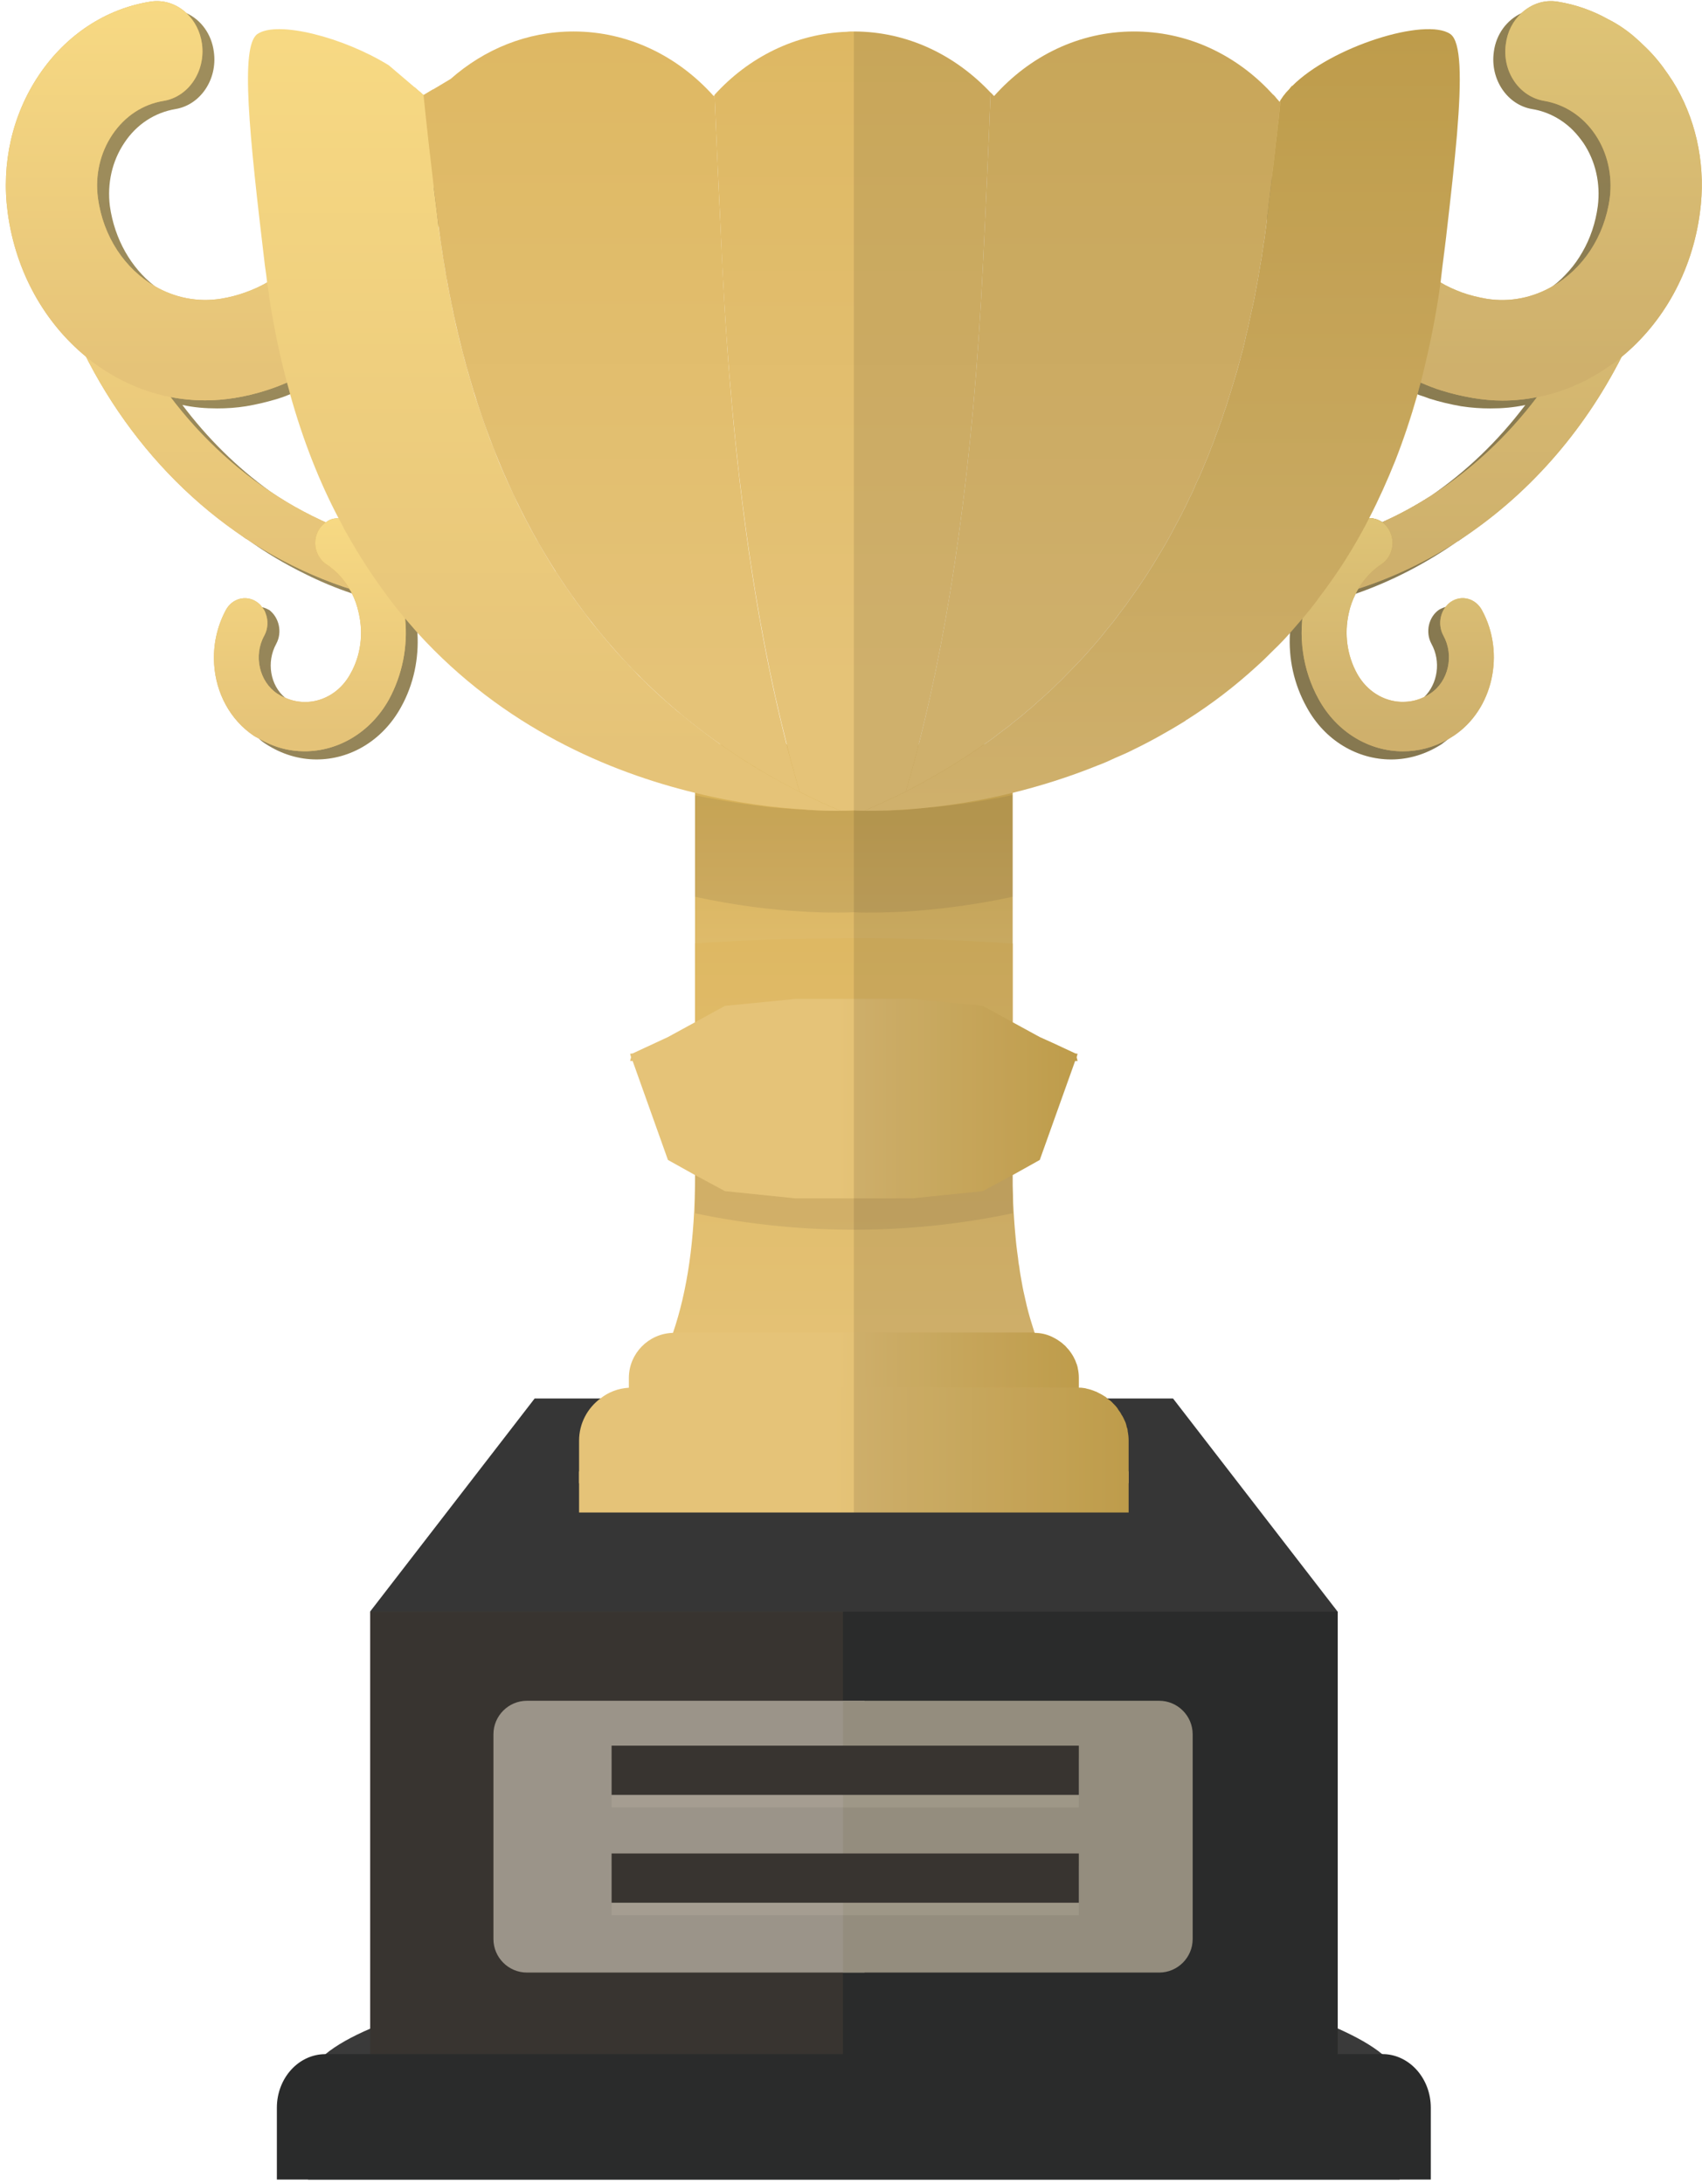 <svg width="120" height="154" viewBox="0 0 120 154" fill="none" xmlns="http://www.w3.org/2000/svg">
<path d="M98.68 146.81V153.675H21.721V146.81C21.721 146.121 22.166 145.477 22.943 144.832C23.721 144.188 24.809 143.588 26.098 143.033C31.43 140.678 39.917 139.078 41.139 139.078H79.285C80.485 139.078 88.971 140.656 94.303 143.011C95.592 143.588 96.681 144.188 97.458 144.832H97.481C98.236 145.477 98.68 146.121 98.68 146.81Z" fill="#3A3A3A"/>
<path d="M94.303 113.617H26.098V146.764H94.303V113.617Z" fill="#383430"/>
<path d="M94.314 113.625H59.434V146.771H94.314V113.625Z" fill="#2A2B2B"/>
<path d="M94.303 113.62H26.098L37.695 98.602H82.706L94.303 113.62Z" fill="#363636"/>
<path d="M71.398 52.477V74.671C67.776 74.56 64.022 74.538 60.223 74.538H59.001C55.557 74.538 52.247 74.56 49.003 74.671V52.477H71.398Z" fill="url(#paint0_linear_1010_4600)"/>
<path d="M79.574 103.754V104.576C73.487 105.309 66.955 105.709 60.223 105.709H59.001C52.647 105.664 46.538 105.287 40.828 104.576V103.754C42.116 102.576 43.316 101.332 44.338 99.932C44.693 99.51 44.982 99.066 45.249 98.599C45.449 98.355 45.604 98.088 45.76 97.822C46.404 96.666 46.981 95.4 47.448 93.978C48.448 91.046 49.003 87.447 49.003 82.848V66.518C52.247 66.296 55.557 66.163 59.001 66.163C59.401 66.141 59.778 66.141 60.2 66.141H60.223C63.955 66.141 67.665 66.274 71.22 66.518H71.398V82.981C71.398 83.403 71.398 83.825 71.42 84.225C71.42 84.625 71.442 85.025 71.464 85.403C71.509 86.18 71.575 86.936 71.642 87.647C71.686 88.002 71.731 88.358 71.775 88.691C71.797 88.913 71.819 89.113 71.864 89.313C71.908 89.691 71.975 90.068 72.042 90.424C72.108 90.824 72.197 91.224 72.286 91.601C72.419 92.224 72.575 92.801 72.753 93.357C72.819 93.556 72.886 93.779 72.953 93.978C73.419 95.4 73.997 96.667 74.641 97.822C74.797 98.089 74.952 98.355 75.152 98.6C75.397 99.066 75.708 99.51 76.063 99.933C77.085 101.332 78.263 102.576 79.574 103.754Z" fill="url(#paint1_linear_1010_4600)"/>
<path opacity="0.1" d="M71.395 72.18V85.542C68.066 86.243 64.644 86.636 61.155 86.694C60.838 86.7 60.521 86.703 60.201 86.703C56.38 86.703 52.638 86.307 49.007 85.545V72.183C52.638 72.945 56.38 73.341 60.201 73.341C60.521 73.341 60.838 73.338 61.155 73.332C64.644 73.274 68.066 72.881 71.395 72.18Z" fill="#333130"/>
<path d="M75.908 74.54L75.975 74.806H75.797L73.309 81.782L73.109 81.894L71.398 82.849L71.153 82.982L69.287 83.982L64.311 84.493H56.091L51.114 83.982L49.004 82.849L47.093 81.782L44.605 74.806H44.427L44.493 74.54L44.427 74.296L44.605 74.273L47.093 73.118L49.004 72.074L51.114 70.918L56.091 70.43H64.311L69.287 70.918L71.398 72.074L73.309 73.118L74.197 73.518L75.819 74.273L75.975 74.296L75.908 74.54Z" fill="url(#paint2_linear_1010_4600)"/>
<path d="M76.064 97.152V101.729H44.338V97.152C44.338 95.442 45.715 94.02 47.448 93.975C47.493 93.953 47.515 93.953 47.559 93.953H72.931L72.953 93.975C73.375 93.975 73.775 94.064 74.153 94.242C74.33 94.331 74.508 94.42 74.686 94.553C74.797 94.62 74.908 94.709 74.997 94.798C75.086 94.864 75.153 94.931 75.219 95.02C75.33 95.131 75.419 95.242 75.508 95.375C75.597 95.509 75.686 95.642 75.752 95.797C75.796 95.864 75.819 95.931 75.841 95.998C75.863 96.02 75.863 96.042 75.863 96.064C75.93 96.197 75.974 96.353 75.997 96.508C76.041 96.708 76.064 96.93 76.064 97.152Z" fill="url(#paint3_linear_1010_4600)"/>
<path d="M79.574 101.575V106.64H40.828V101.575C40.828 100.353 41.428 99.264 42.338 98.598C42.894 98.154 43.583 97.887 44.338 97.843C44.427 97.82 44.516 97.82 44.605 97.82H75.797C75.886 97.82 75.975 97.82 76.064 97.843C76.197 97.843 76.308 97.843 76.419 97.865C76.486 97.865 76.552 97.887 76.619 97.909C76.841 97.954 77.041 98.02 77.241 98.109H77.263C77.486 98.22 77.707 98.331 77.908 98.465C77.952 98.487 77.974 98.487 77.996 98.531C78.019 98.553 78.041 98.553 78.063 98.598C78.196 98.687 78.352 98.798 78.463 98.931C78.619 99.087 78.774 99.242 78.863 99.42C78.929 99.509 79.018 99.62 79.063 99.731C79.129 99.82 79.174 99.909 79.218 99.998C79.263 100.087 79.307 100.198 79.352 100.287C79.396 100.398 79.418 100.509 79.441 100.62C79.485 100.709 79.507 100.82 79.507 100.909C79.552 101.131 79.574 101.353 79.574 101.575Z" fill="url(#paint4_linear_1010_4600)"/>
<path d="M100.879 148.605V153.67H19.521V148.605C19.521 146.517 21.055 144.828 22.943 144.828H97.613C99.436 144.917 100.879 146.583 100.879 148.605Z" fill="#2A2B2B"/>
<path opacity="0.1" d="M65.11 56.965C64.799 57.01 64.533 57.032 64.244 57.054C64.111 57.076 63.977 57.098 63.866 57.098C63.644 57.121 63.444 57.121 63.244 57.121C63.044 57.121 62.866 57.121 62.689 57.143C61.956 57.165 61.378 57.165 60.956 57.165C60.467 57.165 60.201 57.143 60.201 57.143C60.201 57.143 59.867 57.165 59.245 57.165C58.69 57.165 57.913 57.165 56.957 57.098C56.757 57.098 56.535 57.076 56.335 57.076C55.735 57.032 55.069 56.987 54.358 56.921C52.78 56.743 50.981 56.477 49.003 56.077V63.23C51.892 63.852 54.402 64.141 56.335 64.252C57.512 64.341 58.445 64.341 59.112 64.341C59.823 64.341 60.201 64.319 60.201 64.319C60.201 64.319 60.489 64.341 61.045 64.341C61.667 64.341 62.644 64.341 63.866 64.275C65.799 64.141 68.421 63.875 71.398 63.231V56.055C68.998 56.565 66.865 56.832 65.11 56.965Z" fill="#333130"/>
<path d="M36.073 41.571C36.073 42.637 35.296 43.481 34.34 43.481C32.607 43.481 30.897 43.326 29.23 43.037C29.342 43.57 29.408 44.081 29.431 44.614C29.542 46.436 29.164 48.258 28.275 49.857C26.965 52.235 24.676 53.546 22.321 53.546C21.099 53.546 19.877 53.19 18.744 52.457C18.566 52.346 18.389 52.213 18.233 52.057C16.5 50.613 15.656 48.236 15.989 45.97C16.1 45.148 16.345 44.348 16.767 43.593C17.122 42.926 17.834 42.637 18.478 42.815C18.633 42.837 18.789 42.904 18.944 42.993H18.966C19.677 43.526 19.922 44.57 19.477 45.392C18.767 46.681 19.055 48.325 20.099 49.191C20.189 49.325 20.277 49.391 20.388 49.458C22.166 50.658 24.498 50.013 25.565 48.058C26.276 46.77 26.476 45.259 26.143 43.815C26.009 43.193 25.765 42.593 25.454 42.082C25.232 42.015 25.009 41.949 24.809 41.837C23.676 41.46 22.565 40.993 21.499 40.46C20.099 39.771 18.744 38.972 17.456 38.039C17.345 37.994 17.256 37.928 17.145 37.839C12.946 34.795 9.436 30.663 6.97 25.842C6.97 25.82 6.947 25.82 6.947 25.82C6.947 25.775 6.925 25.753 6.903 25.709C6.547 25.42 6.214 25.131 5.903 24.82C3.548 22.486 1.882 19.265 1.393 15.577C1.082 13.244 1.326 10.911 2.104 8.778V8.756C2.371 8.023 2.704 7.334 3.081 6.668C3.259 6.379 3.437 6.113 3.614 5.846C5.503 3.024 8.28 1.202 11.435 0.692C12.057 0.581 12.635 0.692 13.168 0.936C14.168 1.403 14.923 2.402 15.079 3.669C15.345 5.602 14.123 7.401 12.368 7.69C10.924 7.934 9.635 8.756 8.769 10.067C7.903 11.356 7.547 12.933 7.747 14.533C8.08 16.888 9.258 18.887 10.88 20.154C10.88 20.176 10.902 20.176 10.902 20.176C10.902 20.176 10.924 20.176 10.924 20.198C12.457 21.398 14.412 21.953 16.434 21.642C17.033 21.531 17.611 21.398 18.166 21.175C18.433 21.086 18.7 20.975 18.966 20.864C20.655 20.087 22.143 18.82 23.254 17.154C24.898 14.71 25.587 11.689 25.187 8.69C24.987 7.29 25.565 6.001 26.542 5.246C26.564 5.224 26.609 5.201 26.631 5.179H26.653L28.364 6.645L29.097 7.29L30.541 6.423V6.401L31.008 6.134C31.274 6.579 31.474 7.09 31.541 7.645C31.674 8.556 31.718 9.489 31.718 10.4C31.718 12.311 31.452 14.199 30.919 15.999V16.021C30.741 16.621 30.541 17.198 30.319 17.754C29.83 19.02 29.186 20.242 28.408 21.375C26.365 24.375 23.61 26.596 20.455 27.796C20.188 27.907 19.9 28.018 19.611 28.107C18.878 28.329 18.144 28.507 17.367 28.64C16.678 28.751 15.989 28.796 15.323 28.796C14.479 28.796 13.657 28.729 12.857 28.551C14.634 30.906 16.7 32.95 19.033 34.639C19.411 34.905 19.789 35.15 20.189 35.394C21.033 35.972 21.921 36.483 22.854 36.927C23.165 37.105 23.477 37.238 23.809 37.394C23.876 37.349 23.943 37.305 24.01 37.283C24.076 37.238 24.143 37.216 24.21 37.171C24.41 37.127 24.632 37.105 24.832 37.127C24.987 37.127 25.12 37.194 25.276 37.26C25.276 37.282 25.298 37.282 25.32 37.304C25.365 37.304 25.431 37.327 25.476 37.371C25.809 37.571 26.098 37.815 26.387 38.082C26.564 38.238 26.72 38.393 26.875 38.549C29.253 39.282 31.763 39.682 34.34 39.682C34.496 39.682 34.651 39.704 34.807 39.77C35.54 39.971 36.073 40.704 36.073 41.571Z" fill="url(#paint5_linear_1010_4600)"/>
<path d="M33.5 42.911C16.186 42.911 2.1 27.415 2.1 8.368C2.1 7.315 2.876 6.461 3.833 6.461C4.791 6.461 5.567 7.315 5.567 8.368C5.567 25.312 18.098 39.097 33.5 39.097C34.458 39.097 35.234 39.951 35.234 41.004C35.234 42.057 34.458 42.911 33.5 42.911Z" fill="url(#paint6_linear_1010_4600)"/>
<path d="M33.5 42.911C16.186 42.911 2.1 27.415 2.1 8.368C2.1 7.315 2.876 6.461 3.833 6.461C4.791 6.461 5.567 7.315 5.567 8.368C5.567 25.312 18.098 39.097 33.5 39.097C34.458 39.097 35.234 39.951 35.234 41.004C35.234 42.057 34.458 42.911 33.5 42.911Z" fill="url(#paint7_linear_1010_4600)"/>
<path d="M30.592 13.245C30.36 14.595 29.985 15.911 29.482 17.173V17.177C28.976 18.447 28.338 19.656 27.569 20.797C25.669 23.611 23.134 25.732 20.236 26.971C19.757 27.181 19.269 27.364 18.773 27.521C18.045 27.757 17.296 27.937 16.533 28.059C15.84 28.169 15.15 28.227 14.47 28.227C13.638 28.227 12.816 28.147 12.015 27.99C10.199 27.632 8.483 26.884 6.957 25.82C6.648 25.61 6.35 25.381 6.059 25.145C3.174 22.776 1.108 19.206 0.543 14.992C0.078 11.528 0.868 8.073 2.765 5.266C4.665 2.455 7.442 0.628 10.59 0.117C11.547 -0.04 12.473 0.288 13.159 0.937C13.725 1.471 14.123 2.222 14.241 3.099C14.498 5.033 13.284 6.829 11.527 7.115C10.081 7.348 8.801 8.191 7.928 9.484C7.057 10.777 6.693 12.364 6.905 13.958C7.276 16.715 8.826 18.966 10.909 20.175C12.3 20.983 13.926 21.33 15.593 21.059C16.19 20.96 16.769 20.812 17.33 20.605C17.854 20.419 18.36 20.186 18.842 19.911C20.232 19.126 21.446 17.993 22.406 16.574C24.056 14.129 24.743 11.124 24.341 8.107C24.15 6.68 24.76 5.33 25.797 4.609H25.8L26.549 5.25L28.255 6.703L28.356 6.643L29.202 6.139L29.864 6.704L30.519 6.311C30.529 6.342 30.54 6.376 30.55 6.406C30.619 6.62 30.671 6.841 30.703 7.074C30.984 9.156 30.938 11.239 30.592 13.245Z" fill="url(#paint8_linear_1010_4600)"/>
<path d="M30.592 13.245C30.36 14.595 29.985 15.911 29.482 17.173V17.177C28.976 18.447 28.338 19.656 27.569 20.797C25.669 23.611 23.134 25.732 20.236 26.971C19.757 27.181 19.269 27.364 18.773 27.521C18.045 27.757 17.296 27.937 16.533 28.059C15.84 28.169 15.15 28.227 14.47 28.227C13.638 28.227 12.816 28.147 12.015 27.99C10.199 27.632 8.483 26.884 6.957 25.82C6.648 25.61 6.35 25.381 6.059 25.145C3.174 22.776 1.108 19.206 0.543 14.992C0.078 11.528 0.868 8.073 2.765 5.266C4.665 2.455 7.442 0.628 10.59 0.117C11.547 -0.04 12.473 0.288 13.159 0.937C13.725 1.471 14.123 2.222 14.241 3.099C14.498 5.033 13.284 6.829 11.527 7.115C10.081 7.348 8.801 8.191 7.928 9.484C7.057 10.777 6.693 12.364 6.905 13.958C7.276 16.715 8.826 18.966 10.909 20.175C12.3 20.983 13.926 21.33 15.593 21.059C16.19 20.96 16.769 20.812 17.33 20.605C17.854 20.419 18.36 20.186 18.842 19.911C20.232 19.126 21.446 17.993 22.406 16.574C24.056 14.129 24.743 11.124 24.341 8.107C24.15 6.68 24.76 5.33 25.797 4.609H25.8L26.549 5.25L28.255 6.703L28.356 6.643L29.202 6.139L29.864 6.704L30.519 6.311C30.529 6.342 30.54 6.376 30.55 6.406C30.619 6.62 30.671 6.841 30.703 7.074C30.984 9.156 30.938 11.239 30.592 13.245Z" fill="url(#paint9_linear_1010_4600)"/>
<path d="M27.43 49.302C26.12 51.657 23.831 52.968 21.476 52.968C20.365 52.968 19.277 52.679 18.233 52.057C18.121 52.013 18.01 51.946 17.899 51.88C16.211 50.746 15.233 48.858 15.1 46.858C15.011 45.548 15.278 44.215 15.922 43.015C16.366 42.193 17.344 41.926 18.099 42.437C18.255 42.548 18.388 42.659 18.477 42.815C18.588 42.948 18.677 43.082 18.722 43.237C18.922 43.726 18.9 44.326 18.633 44.815C17.855 46.214 18.277 48.058 19.544 48.903C19.721 49.014 19.899 49.125 20.099 49.192C21.787 49.947 23.765 49.258 24.72 47.481C25.431 46.215 25.631 44.704 25.298 43.237C25.187 42.726 25.031 42.26 24.809 41.838C24.764 41.727 24.698 41.615 24.631 41.527V41.504C24.209 40.793 23.676 40.216 22.987 39.772C22.832 39.661 22.676 39.527 22.587 39.372C22.165 38.816 22.099 38.038 22.454 37.394C22.565 37.194 22.698 37.039 22.854 36.928C22.876 36.861 22.921 36.839 22.965 36.839C23.232 36.617 23.543 36.528 23.876 36.55C24.12 36.572 24.387 36.639 24.631 36.794C24.742 36.861 24.853 36.95 24.942 37.017C25.053 37.105 25.165 37.172 25.276 37.261C25.276 37.283 25.298 37.283 25.32 37.305C25.564 37.505 25.809 37.727 26.031 37.972V37.994C27.186 39.172 27.986 40.682 28.386 42.393V42.46C28.475 42.859 28.541 43.237 28.564 43.615C28.764 45.592 28.364 47.569 27.43 49.302Z" fill="url(#paint10_linear_1010_4600)"/>
<path d="M27.43 49.302C26.12 51.657 23.831 52.968 21.476 52.968C20.365 52.968 19.277 52.679 18.233 52.057C18.121 52.013 18.01 51.946 17.899 51.88C16.211 50.746 15.233 48.858 15.1 46.858C15.011 45.548 15.278 44.215 15.922 43.015C16.366 42.193 17.344 41.926 18.099 42.437C18.255 42.548 18.388 42.659 18.477 42.815C18.588 42.948 18.677 43.082 18.722 43.237C18.922 43.726 18.9 44.326 18.633 44.815C17.855 46.214 18.277 48.058 19.544 48.903C19.721 49.014 19.899 49.125 20.099 49.192C21.787 49.947 23.765 49.258 24.72 47.481C25.431 46.215 25.631 44.704 25.298 43.237C25.187 42.726 25.031 42.26 24.809 41.838C24.764 41.727 24.698 41.615 24.631 41.527V41.504C24.209 40.793 23.676 40.216 22.987 39.772C22.832 39.661 22.676 39.527 22.587 39.372C22.165 38.816 22.099 38.038 22.454 37.394C22.565 37.194 22.698 37.039 22.854 36.928C22.876 36.861 22.921 36.839 22.965 36.839C23.232 36.617 23.543 36.528 23.876 36.55C24.12 36.572 24.387 36.639 24.631 36.794C24.742 36.861 24.853 36.95 24.942 37.017C25.053 37.105 25.165 37.172 25.276 37.261C25.276 37.283 25.298 37.283 25.32 37.305C25.564 37.505 25.809 37.727 26.031 37.972V37.994C27.186 39.172 27.986 40.682 28.386 42.393V42.46C28.475 42.859 28.541 43.237 28.564 43.615C28.764 45.592 28.364 47.569 27.43 49.302Z" fill="url(#paint11_linear_1010_4600)"/>
<path d="M119.142 13.622C119.142 14.266 119.097 14.911 119.008 15.577C118.519 19.265 116.876 22.464 114.521 24.775C114.187 25.108 113.854 25.419 113.499 25.708C113.477 25.752 113.455 25.797 113.432 25.819C110.877 30.84 107.212 35.084 102.813 38.149C102.813 38.149 102.813 38.149 102.79 38.149C100.569 39.705 98.147 40.971 95.592 41.86C95.37 41.949 95.148 42.015 94.948 42.082C94.637 42.593 94.393 43.193 94.259 43.815C93.926 45.258 94.126 46.769 94.837 48.058C95.903 50.013 98.236 50.657 100.013 49.458C100.147 49.369 100.28 49.258 100.413 49.147C101.368 48.214 101.613 46.636 100.924 45.392C100.48 44.57 100.724 43.503 101.457 42.992C101.613 42.903 101.768 42.837 101.924 42.792C102.568 42.637 103.279 42.926 103.635 43.592C105.234 46.458 104.501 50.146 102.124 52.101C102.102 52.124 102.079 52.124 102.057 52.146L102.035 52.168C101.924 52.257 101.791 52.346 101.657 52.457C100.524 53.19 99.302 53.546 98.08 53.546C95.725 53.546 93.415 52.235 92.126 49.857C91.238 48.258 90.838 46.458 90.949 44.636C90.971 44.103 91.038 43.548 91.171 43.037C89.505 43.326 87.794 43.481 86.061 43.481C85.106 43.481 84.328 42.637 84.328 41.593C84.328 40.704 84.861 39.948 85.617 39.749C85.75 39.704 85.906 39.682 86.061 39.682C88.638 39.682 91.149 39.282 93.526 38.549C93.681 38.394 93.837 38.238 93.992 38.105C94.281 37.838 94.592 37.593 94.925 37.371C95.014 37.305 95.103 37.26 95.17 37.238C95.37 37.083 95.57 36.927 95.769 36.794C95.992 36.639 96.258 36.572 96.525 36.55C96.858 36.528 97.169 36.639 97.458 36.816C98.613 36.306 99.724 35.706 100.79 35.017C100.813 35.017 100.813 35.017 100.835 34.995C103.367 33.262 105.634 31.085 107.544 28.552C106.744 28.73 105.922 28.796 105.078 28.796C104.412 28.796 103.723 28.752 103.012 28.641C102.257 28.508 101.501 28.33 100.79 28.108C100.568 28.019 100.368 27.952 100.168 27.885C100.102 27.863 100.013 27.841 99.946 27.797H99.924C97.014 26.708 94.481 24.731 92.504 22.087L92.037 19.532C92.037 19.51 92.037 19.51 92.037 19.488L90.126 8.646L89.771 6.691C89.926 6.846 90.06 7.024 90.215 7.202C90.215 7.18 90.237 7.158 90.237 7.158C90.26 7.135 90.26 7.135 90.282 7.091C90.282 7.091 90.282 7.091 90.282 7.069C90.349 6.98 90.415 6.891 90.482 6.78L91.304 7.291L92.037 6.646L93.748 5.18C93.792 5.202 93.814 5.225 93.859 5.247C94.836 5.98 95.391 7.291 95.214 8.691C94.814 11.69 95.502 14.711 97.147 17.155C98.28 18.799 99.746 20.065 101.434 20.843C101.679 20.976 101.946 21.087 102.234 21.176C102.79 21.398 103.367 21.532 103.967 21.643C105.989 21.954 107.922 21.398 109.477 20.177C109.899 19.866 110.277 19.488 110.632 19.088C110.988 18.688 111.299 18.244 111.565 17.777C112.12 16.822 112.498 15.711 112.654 14.534C112.854 12.934 112.498 11.357 111.632 10.068C111.41 9.757 111.165 9.446 110.899 9.18C110.121 8.402 109.121 7.869 108.033 7.691C106.278 7.402 105.055 5.603 105.322 3.67C105.478 2.403 106.255 1.404 107.255 0.937C107.633 0.759 108.077 0.648 108.499 0.648C108.655 0.648 108.81 0.671 108.966 0.693C112.121 1.204 114.898 3.026 116.786 5.847C116.964 6.091 117.142 6.358 117.297 6.647C117.697 7.336 118.03 8.047 118.297 8.802C118.853 10.334 119.142 11.956 119.142 13.622Z" fill="url(#paint12_linear_1010_4600)"/>
<path d="M91.737 18.962L92.267 21.769C92.17 21.64 92.076 21.506 91.986 21.369C91.216 20.229 90.579 19.019 90.072 17.749V17.745C89.778 17.006 89.525 16.243 89.323 15.468C88.665 12.963 88.495 10.308 88.852 7.646C88.921 7.123 89.091 6.646 89.341 6.234L89.622 7.726L91.737 18.962Z" fill="url(#paint13_linear_1010_4600)"/>
<path d="M92.496 22.09L95.176 37.228L92.267 21.773C92.34 21.88 92.416 21.987 92.496 22.09Z" fill="url(#paint14_linear_1010_4600)"/>
<path d="M100.793 35.023C99.763 35.736 98.692 36.37 97.579 36.923C97.579 36.923 97.576 36.919 97.576 36.923C97.253 37.087 96.927 37.243 96.598 37.392C96.532 37.346 96.466 37.304 96.397 37.27C96.331 37.236 96.262 37.209 96.189 37.182C95.863 37.079 95.513 37.087 95.18 37.228C95.371 37.072 95.568 36.927 95.773 36.789C96.31 36.435 96.962 36.469 97.451 36.824C98.605 36.305 99.722 35.702 100.793 35.023Z" fill="url(#paint15_linear_1010_4600)"/>
<path d="M118.302 8.368C118.302 8.509 118.301 8.651 118.298 8.788V8.799C118.235 14.574 116.873 20.013 114.526 24.776C114.526 24.78 114.526 24.78 114.522 24.78C114.463 24.902 114.404 25.025 114.342 25.143C114.342 25.143 114.338 25.143 114.338 25.147C111.617 30.521 107.622 35.018 102.807 38.138C102.807 38.145 102.803 38.145 102.8 38.145C100.612 39.568 98.258 40.7 95.772 41.505C94.545 41.906 93.29 42.222 92.007 42.451C90.346 42.756 88.637 42.913 86.9 42.913C85.943 42.913 85.166 42.058 85.166 41.006C85.166 40.514 85.333 40.075 85.607 39.735C85.922 39.342 86.387 39.099 86.9 39.099C89.348 39.099 91.726 38.751 93.99 38.095C94.108 38.061 94.226 38.027 94.341 37.989C95.037 37.779 95.724 37.538 96.396 37.268C96.75 37.127 97.104 36.978 97.45 36.821C98.605 36.303 99.721 35.7 100.793 35.021C100.803 35.013 100.813 35.006 100.824 34.998C103.705 33.167 106.267 30.787 108.378 27.988C112.407 22.659 114.834 15.821 114.834 8.368C114.834 7.315 115.607 6.461 116.568 6.461C116.824 6.461 117.07 6.522 117.289 6.633C117.885 6.934 118.302 7.598 118.302 8.368Z" fill="url(#paint16_linear_1010_4600)"/>
<path d="M118.302 8.368C118.302 8.509 118.301 8.651 118.298 8.788V8.799C118.235 14.574 116.873 20.013 114.526 24.776C114.526 24.78 114.526 24.78 114.522 24.78C114.463 24.902 114.404 25.025 114.342 25.143C114.342 25.143 114.338 25.143 114.338 25.147C111.617 30.521 107.622 35.018 102.807 38.138C102.807 38.145 102.803 38.145 102.8 38.145C100.612 39.568 98.258 40.7 95.772 41.505C94.545 41.906 93.29 42.222 92.007 42.451C90.346 42.756 88.637 42.913 86.9 42.913C85.943 42.913 85.166 42.058 85.166 41.006C85.166 40.514 85.333 40.075 85.607 39.735C85.922 39.342 86.387 39.099 86.9 39.099C89.348 39.099 91.726 38.751 93.99 38.095C94.108 38.061 94.226 38.027 94.341 37.989C95.037 37.779 95.724 37.538 96.396 37.268C96.75 37.127 97.104 36.978 97.45 36.821C98.605 36.303 99.721 35.7 100.793 35.021C100.803 35.013 100.813 35.006 100.824 34.998C103.705 33.167 106.267 30.787 108.378 27.988C112.407 22.659 114.834 15.821 114.834 8.368C114.834 7.315 115.607 6.461 116.568 6.461C116.824 6.461 117.07 6.522 117.289 6.633C117.885 6.934 118.302 7.598 118.302 8.368Z" fill="url(#paint17_linear_1010_4600)"/>
<path d="M119.852 15.001C119.297 19.2 117.231 22.777 114.342 25.154C114.054 25.399 113.743 25.621 113.432 25.821C111.921 26.887 110.188 27.643 108.388 27.998C107.589 28.154 106.767 28.243 105.922 28.243C105.256 28.243 104.567 28.176 103.878 28.065C103.101 27.932 102.345 27.754 101.634 27.532C101.124 27.376 100.635 27.176 100.168 26.976C97.257 25.732 94.725 23.622 92.836 20.8C92.547 20.4 92.281 19.956 92.037 19.534C92.037 19.512 92.037 19.512 92.037 19.489C91.925 19.311 91.837 19.156 91.725 18.978C91.725 18.956 91.725 18.956 91.725 18.934C91.415 18.357 91.148 17.779 90.926 17.179C90.326 15.668 89.903 14.068 89.681 12.447C89.481 10.936 89.46 9.381 89.637 7.826C89.637 7.581 89.659 7.315 89.704 7.07C89.726 6.959 89.748 6.826 89.77 6.693C89.926 6.848 90.059 7.026 90.215 7.203C90.215 7.181 90.237 7.159 90.237 7.159C90.259 7.137 90.259 7.137 90.281 7.092C90.281 7.092 90.281 7.092 90.281 7.07C90.348 6.981 90.414 6.893 90.481 6.781C90.592 6.626 90.725 6.47 90.881 6.315C90.925 6.248 91.014 6.159 91.081 6.07H91.103L92.036 6.648L92.147 6.714L93.858 5.248L94.591 4.604H94.613C95.635 5.337 96.257 6.692 96.057 8.114C95.657 11.136 96.346 14.135 97.99 16.578C98.945 18 100.167 19.133 101.567 19.911C102.033 20.2 102.544 20.422 103.078 20.622C103.633 20.822 104.211 20.955 104.811 21.066C106.477 21.333 108.099 20.977 109.476 20.177C111.565 18.978 113.121 16.734 113.498 13.957C113.698 12.38 113.343 10.78 112.476 9.492C111.61 8.203 110.321 7.359 108.877 7.114C107.122 6.825 105.9 5.048 106.167 3.115C106.278 2.227 106.678 1.471 107.255 0.938C107.944 0.294 108.855 -0.039 109.81 0.116C111.077 0.316 112.276 0.738 113.387 1.36C114.009 1.671 114.609 2.071 115.165 2.538C115.476 2.804 115.764 3.071 116.053 3.36C116.653 3.937 117.164 4.581 117.631 5.27C117.831 5.559 118.031 5.87 118.209 6.181C119.697 8.803 120.274 11.913 119.852 15.001Z" fill="url(#paint18_linear_1010_4600)"/>
<path d="M119.852 15.001C119.297 19.2 117.231 22.777 114.342 25.154C114.054 25.399 113.743 25.621 113.432 25.821C111.921 26.887 110.188 27.643 108.388 27.998C107.589 28.154 106.767 28.243 105.922 28.243C105.256 28.243 104.567 28.176 103.878 28.065C103.101 27.932 102.345 27.754 101.634 27.532C101.124 27.376 100.635 27.176 100.168 26.976C97.257 25.732 94.725 23.622 92.836 20.8C92.547 20.4 92.281 19.956 92.037 19.534C92.037 19.512 92.037 19.512 92.037 19.489C91.925 19.311 91.837 19.156 91.725 18.978C91.725 18.956 91.725 18.956 91.725 18.934C91.415 18.357 91.148 17.779 90.926 17.179C90.326 15.668 89.903 14.068 89.681 12.447C89.481 10.936 89.46 9.381 89.637 7.826C89.637 7.581 89.659 7.315 89.704 7.07C89.726 6.959 89.748 6.826 89.77 6.693C89.926 6.848 90.059 7.026 90.215 7.203C90.215 7.181 90.237 7.159 90.237 7.159C90.259 7.137 90.259 7.137 90.281 7.092C90.281 7.092 90.281 7.092 90.281 7.07C90.348 6.981 90.414 6.893 90.481 6.781C90.592 6.626 90.725 6.47 90.881 6.315C90.925 6.248 91.014 6.159 91.081 6.07H91.103L92.036 6.648L92.147 6.714L93.858 5.248L94.591 4.604H94.613C95.635 5.337 96.257 6.692 96.057 8.114C95.657 11.136 96.346 14.135 97.99 16.578C98.945 18 100.167 19.133 101.567 19.911C102.033 20.2 102.544 20.422 103.078 20.622C103.633 20.822 104.211 20.955 104.811 21.066C106.477 21.333 108.099 20.977 109.476 20.177C111.565 18.978 113.121 16.734 113.498 13.957C113.698 12.38 113.343 10.78 112.476 9.492C111.61 8.203 110.321 7.359 108.877 7.114C107.122 6.825 105.9 5.048 106.167 3.115C106.278 2.227 106.678 1.471 107.255 0.938C107.944 0.294 108.855 -0.039 109.81 0.116C111.077 0.316 112.276 0.738 113.387 1.36C114.009 1.671 114.609 2.071 115.165 2.538C115.476 2.804 115.764 3.071 116.053 3.36C116.653 3.937 117.164 4.581 117.631 5.27C117.831 5.559 118.031 5.87 118.209 6.181C119.697 8.803 120.274 11.913 119.852 15.001Z" fill="url(#paint19_linear_1010_4600)"/>
<path d="M102.495 51.873C102.356 51.965 102.21 52.053 102.068 52.136C101.066 52.701 99.984 52.972 98.917 52.972C96.566 52.972 94.271 51.66 92.967 49.287C91.83 47.224 91.49 44.798 92.007 42.453C92.01 42.434 92.014 42.418 92.017 42.399C92.402 40.69 93.207 39.176 94.34 37.99C94.6 37.715 94.878 37.46 95.176 37.227C95.176 37.223 95.176 37.223 95.179 37.227C95.37 37.071 95.568 36.926 95.772 36.788C96.309 36.434 96.961 36.468 97.45 36.823C97.495 36.849 97.537 36.88 97.575 36.922C97.575 36.918 97.579 36.922 97.579 36.922C97.721 37.044 97.846 37.197 97.946 37.38C98.4 38.204 98.161 39.276 97.409 39.771C96.743 40.214 96.188 40.805 95.772 41.507C95.706 41.621 95.641 41.736 95.585 41.858H95.582C95.367 42.285 95.2 42.746 95.093 43.235C94.767 44.692 94.975 46.202 95.679 47.487C96.663 49.28 98.698 49.959 100.404 49.146C100.557 49.074 100.709 48.99 100.855 48.891C102.127 48.044 102.54 46.217 101.77 44.817C101.41 44.161 101.49 43.345 101.923 42.788C102.027 42.647 102.155 42.521 102.308 42.422C103.057 41.926 104.028 42.189 104.482 43.013C106.153 46.061 105.262 50.035 102.495 51.873Z" fill="url(#paint20_linear_1010_4600)"/>
<path d="M102.495 51.873C102.356 51.965 102.21 52.053 102.068 52.136C101.066 52.701 99.984 52.972 98.917 52.972C96.566 52.972 94.271 51.66 92.967 49.287C91.83 47.224 91.49 44.798 92.007 42.453C92.01 42.434 92.014 42.418 92.017 42.399C92.402 40.69 93.207 39.176 94.34 37.99C94.6 37.715 94.878 37.46 95.176 37.227C95.176 37.223 95.176 37.223 95.179 37.227C95.37 37.071 95.568 36.926 95.772 36.788C96.309 36.434 96.961 36.468 97.45 36.823C97.495 36.849 97.537 36.88 97.575 36.922C97.575 36.918 97.579 36.922 97.579 36.922C97.721 37.044 97.846 37.197 97.946 37.38C98.4 38.204 98.161 39.276 97.409 39.771C96.743 40.214 96.188 40.805 95.772 41.507C95.706 41.621 95.641 41.736 95.585 41.858H95.582C95.367 42.285 95.2 42.746 95.093 43.235C94.767 44.692 94.975 46.202 95.679 47.487C96.663 49.28 98.698 49.959 100.404 49.146C100.557 49.074 100.709 48.99 100.855 48.891C102.127 48.044 102.54 46.217 101.77 44.817C101.41 44.161 101.49 43.345 101.923 42.788C102.027 42.647 102.155 42.521 102.308 42.422C103.057 41.926 104.028 42.189 104.482 43.013C106.153 46.061 105.262 50.035 102.495 51.873Z" fill="url(#paint21_linear_1010_4600)"/>
<path d="M102.724 9.487C102.546 11.508 102.279 13.908 101.968 16.618C101.968 16.618 101.968 16.618 101.968 16.641C101.879 17.329 101.79 18.018 101.701 18.729C101.657 19.129 101.613 19.529 101.568 19.906C101.524 20.24 101.479 20.55 101.435 20.839C101.102 23.017 100.657 25.061 100.169 26.971C100.08 27.26 100.013 27.526 99.947 27.793C99.48 29.437 98.969 30.97 98.391 32.437C97.814 33.88 97.192 35.258 96.525 36.547C96.414 36.769 96.303 36.969 96.192 37.191C96.148 37.257 96.103 37.324 96.081 37.391C95.104 39.19 94.037 40.79 92.904 42.256V42.278C92.549 42.745 92.215 43.167 91.838 43.611L91.815 43.633C91.526 43.967 91.238 44.3 90.949 44.633C90.571 45.055 90.194 45.455 89.794 45.833C89.394 46.233 89.016 46.611 88.616 46.966C87.016 48.432 85.373 49.677 83.684 50.743C83.662 50.743 83.617 50.765 83.595 50.81C82.951 51.21 82.306 51.587 81.662 51.943C81.506 52.032 81.329 52.12 81.173 52.209C80.751 52.432 80.329 52.654 79.907 52.854C79.84 52.876 79.796 52.92 79.729 52.943C79.374 53.12 78.996 53.276 78.641 53.431C78.218 53.632 77.818 53.809 77.396 53.965C75.308 54.809 73.286 55.431 71.398 55.898C68.243 56.675 65.466 56.986 63.467 57.097C63.2 57.12 62.933 57.12 62.689 57.142C61.956 57.164 61.378 57.164 60.956 57.164C61.911 56.742 62.889 56.298 63.866 55.809C65.71 54.854 67.576 53.765 69.398 52.477C69.665 52.299 69.909 52.121 70.176 51.921C70.331 51.788 70.487 51.677 70.665 51.544C70.843 51.41 71.02 51.277 71.198 51.144C71.353 51.01 71.509 50.877 71.687 50.744C71.954 50.544 72.22 50.322 72.487 50.077C72.553 50.033 72.598 49.988 72.665 49.944C72.82 49.788 72.998 49.655 73.153 49.499C73.664 49.055 74.175 48.589 74.664 48.1C74.842 47.944 74.997 47.767 75.153 47.611C76.175 46.589 77.175 45.5 78.108 44.301C78.219 44.167 78.33 44.034 78.441 43.901C78.619 43.657 78.819 43.412 78.996 43.167C79.241 42.857 79.485 42.523 79.707 42.19C80.441 41.191 81.129 40.124 81.796 38.991C81.929 38.769 82.062 38.547 82.195 38.324C82.462 37.858 82.706 37.391 82.951 36.925C83.062 36.725 83.173 36.503 83.284 36.303C83.417 36.014 83.573 35.748 83.706 35.459C83.817 35.215 83.928 34.97 84.062 34.725C84.173 34.459 84.284 34.215 84.395 33.948C84.528 33.703 84.639 33.437 84.751 33.17L85.084 32.37C85.195 32.104 85.306 31.837 85.395 31.571C85.506 31.304 85.617 31.038 85.706 30.749C85.817 30.482 85.928 30.193 86.017 29.904C86.128 29.638 86.217 29.349 86.306 29.06C86.417 28.771 86.506 28.483 86.595 28.194C86.661 27.95 86.75 27.727 86.817 27.483C87.017 26.839 87.217 26.172 87.394 25.506C87.461 25.217 87.55 24.95 87.616 24.684C87.705 24.328 87.794 23.973 87.861 23.617C87.95 23.306 88.016 22.995 88.083 22.662C88.15 22.351 88.216 22.062 88.283 21.751C88.372 21.396 88.438 21.04 88.505 20.685C88.638 20.018 88.749 19.352 88.861 18.663C88.927 18.33 88.972 18.019 89.016 17.686C89.016 17.641 89.038 17.619 89.038 17.575C89.06 17.33 89.105 17.086 89.149 16.842C89.216 16.397 89.26 15.931 89.327 15.464C89.327 15.398 89.349 15.309 89.349 15.22C89.393 14.998 89.416 14.754 89.438 14.509C89.46 14.287 89.505 14.043 89.527 13.82C89.571 13.354 89.638 12.887 89.682 12.443C89.793 11.51 89.904 10.621 89.993 9.755C90.038 9.488 90.06 9.222 90.082 8.955C90.104 8.844 90.104 8.733 90.127 8.644C90.149 8.422 90.171 8.199 90.193 8C90.215 7.689 90.26 7.377 90.282 7.089C90.282 7.089 90.282 7.089 90.282 7.066C90.349 6.978 90.415 6.889 90.482 6.777C90.593 6.622 90.727 6.466 90.882 6.311C90.926 6.244 91.015 6.156 91.082 6.066H91.104C93.859 3.289 100.524 1.201 102.257 2.401C103.012 2.933 103.057 5.466 102.724 9.487Z" fill="url(#paint22_linear_1010_4600)"/>
<path d="M59.245 57.166C58.69 57.166 57.912 57.166 56.957 57.099C56.89 57.099 56.824 57.077 56.757 57.077C54.779 56.966 52.069 56.655 49.003 55.9C42.96 54.433 35.517 51.3 29.452 44.636L29.43 44.614C29.141 44.28 28.875 43.969 28.586 43.636L28.564 43.614C28.186 43.17 27.853 42.748 27.497 42.281C26.409 40.837 25.364 39.259 24.409 37.549C24.387 37.504 24.343 37.438 24.32 37.393C24.276 37.327 24.254 37.26 24.209 37.193V37.171C24.098 36.949 23.987 36.771 23.876 36.549C22.521 33.972 21.366 31.062 20.455 27.796C20.433 27.707 20.41 27.618 20.388 27.529C20.344 27.351 20.277 27.151 20.233 26.974C19.722 25.063 19.3 23.041 18.966 20.864V20.841C18.966 20.775 18.944 20.686 18.944 20.619C18.9 20.375 18.878 20.153 18.833 19.909C18.789 19.531 18.744 19.131 18.678 18.731C17.567 9.422 16.923 3.268 18.145 2.402C19.545 1.424 24.21 2.624 27.409 4.601L29.209 6.134L29.875 6.712V6.823C30.075 8.756 30.32 10.911 30.586 13.243C30.675 13.887 30.742 14.554 30.831 15.221C30.853 15.487 30.897 15.732 30.919 15.998V16.02C30.986 16.42 31.03 16.776 31.097 17.176C31.142 17.531 31.186 17.865 31.253 18.198C31.297 18.487 31.341 18.776 31.386 19.064C31.408 19.175 31.43 19.264 31.453 19.375C31.497 19.62 31.519 19.864 31.564 20.109C31.586 20.153 31.586 20.175 31.608 20.22C31.608 20.242 31.608 20.242 31.608 20.264V20.331C31.653 20.509 31.675 20.664 31.719 20.842C31.719 20.864 31.719 20.886 31.719 20.886C31.764 21.064 31.786 21.242 31.831 21.397C31.875 21.664 31.919 21.908 31.986 22.152C32.053 22.463 32.119 22.797 32.186 23.108C32.275 23.419 32.342 23.73 32.408 24.041C32.497 24.352 32.564 24.641 32.653 24.951C32.719 25.263 32.808 25.552 32.897 25.862C32.963 26.151 33.052 26.44 33.141 26.729C33.208 26.995 33.296 27.24 33.363 27.484C33.363 27.506 33.385 27.529 33.385 27.551C33.408 27.595 33.408 27.617 33.408 27.662C33.474 27.884 33.541 28.106 33.63 28.328C33.741 28.662 33.852 28.995 33.963 29.306C34.052 29.572 34.141 29.817 34.23 30.083C34.252 30.128 34.252 30.172 34.274 30.216C34.363 30.461 34.452 30.705 34.541 30.95C34.63 31.172 34.719 31.394 34.808 31.594C34.808 31.616 34.808 31.639 34.83 31.661C34.83 31.683 34.852 31.705 34.852 31.75C34.852 31.75 34.852 31.75 34.874 31.772C34.963 32.017 35.052 32.261 35.141 32.483C35.163 32.505 35.163 32.527 35.163 32.55C35.385 33.038 35.585 33.55 35.807 34.016C35.941 34.282 36.051 34.549 36.185 34.816C36.296 35.06 36.407 35.304 36.518 35.549C36.651 35.793 36.763 36.015 36.874 36.26C37.029 36.549 37.163 36.815 37.318 37.104C37.451 37.371 37.607 37.615 37.74 37.882C37.762 37.882 37.762 37.904 37.762 37.926C37.851 38.059 37.918 38.193 38.007 38.326C38.118 38.548 38.251 38.77 38.384 38.992C38.651 39.437 38.895 39.859 39.162 40.281H39.184C39.451 40.703 39.717 41.125 40.006 41.525C40.095 41.68 40.206 41.814 40.317 41.969C40.406 42.125 40.517 42.28 40.628 42.414C40.828 42.703 41.05 42.991 41.272 43.28C41.406 43.48 41.561 43.658 41.694 43.858C41.85 44.035 41.983 44.213 42.117 44.369C42.294 44.569 42.45 44.769 42.627 44.991C42.783 45.168 42.961 45.368 43.116 45.568C43.472 45.968 43.805 46.346 44.16 46.702C44.294 46.857 44.427 47.013 44.583 47.146C44.738 47.323 44.894 47.479 45.049 47.657C45.16 47.745 45.271 47.857 45.382 47.968L45.782 48.368C46.204 48.768 46.604 49.145 47.026 49.501C47.204 49.657 47.36 49.812 47.538 49.945C47.693 50.1 47.871 50.234 48.048 50.367C48.937 51.123 49.87 51.811 50.781 52.478C51.292 52.833 51.825 53.189 52.336 53.522C52.492 53.633 52.648 53.722 52.803 53.811C52.958 53.9 53.092 54.011 53.247 54.1C53.314 54.122 53.358 54.144 53.403 54.189C53.536 54.277 53.669 54.344 53.825 54.433C54.158 54.633 54.491 54.833 54.847 55.011C55.002 55.099 55.18 55.211 55.358 55.3C55.691 55.477 56.047 55.655 56.38 55.833C57.335 56.322 58.29 56.766 59.245 57.166Z" fill="url(#paint23_linear_1010_4600)"/>
<path d="M69.843 6.529C69.709 10.017 69.531 14.061 69.309 18.548C68.621 32.9 66.954 43.964 64.777 52.473C64.488 53.629 64.177 54.739 63.866 55.806C62.889 56.295 61.911 56.739 60.956 57.161C60.467 57.161 60.2 57.139 60.2 57.139C60.2 57.139 59.867 57.161 59.245 57.161C58.29 56.761 57.335 56.317 56.379 55.828C56.068 54.761 55.757 53.651 55.469 52.473C53.291 43.964 51.625 32.9 50.914 18.548C50.803 15.993 50.692 13.594 50.581 11.372C50.514 9.728 50.448 8.151 50.381 6.684C52.78 4.04 56.068 2.374 59.712 2.241C59.867 2.219 60.045 2.219 60.201 2.219C63.955 2.219 67.332 3.863 69.843 6.529Z" fill="url(#paint24_linear_1010_4600)"/>
<path d="M56.377 55.833C56.037 55.661 55.694 55.482 55.354 55.299C55.184 55.207 55.011 55.112 54.841 55.016C54.501 54.829 54.158 54.635 53.818 54.433C53.68 54.353 53.541 54.269 53.402 54.185C53.353 54.154 53.305 54.128 53.257 54.097C53.101 54.006 52.948 53.91 52.795 53.811C52.646 53.72 52.494 53.624 52.341 53.525C50.889 52.591 49.446 51.546 48.042 50.379C47.872 50.238 47.702 50.096 47.536 49.952C47.366 49.806 47.2 49.662 47.033 49.513C46.614 49.143 46.198 48.761 45.788 48.369C45.65 48.235 45.511 48.098 45.372 47.964C45.268 47.861 45.164 47.755 45.06 47.652C44.897 47.487 44.734 47.324 44.575 47.156C44.433 47.011 44.291 46.862 44.152 46.713C43.805 46.339 43.462 45.962 43.126 45.573C42.956 45.379 42.786 45.18 42.62 44.982C42.453 44.779 42.286 44.577 42.12 44.375C41.978 44.204 41.84 44.028 41.704 43.853C41.555 43.666 41.41 43.479 41.267 43.288C41.053 43.002 40.837 42.712 40.626 42.418C40.519 42.273 40.414 42.121 40.31 41.972C40.203 41.823 40.099 41.671 39.995 41.522C39.717 41.118 39.443 40.706 39.177 40.282C39.173 40.279 39.17 40.279 39.17 40.275C38.903 39.859 38.643 39.428 38.383 38.993C38.251 38.772 38.123 38.555 37.998 38.33C37.922 38.2 37.846 38.067 37.773 37.933C37.762 37.914 37.752 37.891 37.738 37.872C37.599 37.621 37.457 37.365 37.322 37.105C37.173 36.827 37.024 36.545 36.881 36.259C36.76 36.023 36.642 35.786 36.524 35.542C36.403 35.302 36.289 35.061 36.174 34.813C36.053 34.554 35.932 34.295 35.814 34.028C35.592 33.543 35.38 33.048 35.172 32.54C35.165 32.525 35.158 32.506 35.152 32.491C35.054 32.254 34.958 32.014 34.864 31.77C34.857 31.762 34.853 31.755 34.853 31.743C34.843 31.717 34.833 31.69 34.822 31.663C34.815 31.644 34.805 31.621 34.798 31.602C34.711 31.389 34.628 31.171 34.548 30.954C34.455 30.714 34.368 30.473 34.278 30.229C34.261 30.183 34.243 30.134 34.226 30.084C34.136 29.829 34.046 29.573 33.959 29.314C33.772 28.772 33.592 28.223 33.418 27.659C33.408 27.624 33.398 27.59 33.387 27.552C33.38 27.525 33.37 27.502 33.363 27.476C33.29 27.231 33.214 26.987 33.144 26.739C33.058 26.45 32.974 26.152 32.891 25.854C32.808 25.557 32.728 25.256 32.648 24.95C32.569 24.649 32.492 24.344 32.416 24.035C32.34 23.726 32.267 23.417 32.194 23.101C32.121 22.788 32.052 22.471 31.983 22.155C31.927 21.907 31.875 21.655 31.827 21.403C31.792 21.235 31.757 21.064 31.726 20.896C31.723 20.881 31.719 20.862 31.716 20.846C31.681 20.675 31.646 20.499 31.615 20.324C31.612 20.305 31.608 20.282 31.605 20.263C31.601 20.252 31.601 20.24 31.598 20.229C31.591 20.187 31.58 20.145 31.573 20.103C31.529 19.862 31.487 19.626 31.442 19.382V19.37C31.421 19.271 31.407 19.168 31.39 19.069C31.338 18.783 31.292 18.497 31.247 18.207C31.192 17.868 31.14 17.524 31.091 17.181V17.177C31.036 16.788 30.98 16.396 30.928 15.999C30.894 15.743 30.863 15.488 30.831 15.232C30.752 14.557 30.672 13.897 30.592 13.249C30.315 10.907 30.068 8.752 29.874 6.814C29.871 6.776 29.867 6.742 29.864 6.708L30.519 6.315L31.764 5.571H31.767C34.142 3.474 37.158 2.219 40.438 2.219C44.307 2.219 47.802 3.962 50.319 6.773C50.34 6.75 50.364 6.727 50.385 6.7C50.524 10.159 50.708 14.134 50.922 18.547C51.71 34.87 53.748 46.923 56.377 55.833Z" fill="url(#paint25_linear_1010_4600)"/>
<path d="M90.282 7.085C90.26 7.374 90.216 7.685 90.193 7.996C90.171 8.196 90.149 8.418 90.126 8.64C90.104 8.729 90.104 8.84 90.082 8.951C90.06 9.218 90.038 9.484 89.993 9.751C89.904 10.617 89.793 11.506 89.682 12.439C89.638 12.883 89.571 13.35 89.527 13.816C89.504 14.038 89.46 14.283 89.438 14.505C89.416 14.749 89.394 14.994 89.349 15.216C89.349 15.305 89.327 15.394 89.327 15.46C89.26 15.927 89.215 16.393 89.149 16.838C89.105 17.082 89.06 17.326 89.038 17.571C89.038 17.615 89.016 17.637 89.016 17.682C88.971 18.015 88.927 18.326 88.86 18.659C88.749 19.348 88.638 20.014 88.505 20.681C88.438 21.037 88.371 21.392 88.283 21.747C88.216 22.058 88.149 22.347 88.083 22.658C88.016 22.992 87.95 23.302 87.861 23.613C87.794 23.969 87.705 24.325 87.616 24.68C87.55 24.946 87.461 25.213 87.394 25.502C87.216 26.168 87.017 26.835 86.817 27.479C86.75 27.723 86.661 27.945 86.594 28.19C86.506 28.479 86.417 28.767 86.306 29.056C86.217 29.345 86.128 29.634 86.017 29.901C85.928 30.189 85.817 30.478 85.706 30.745C85.617 31.034 85.506 31.3 85.395 31.567C85.306 31.834 85.195 32.1 85.084 32.367L84.75 33.166C84.639 33.433 84.528 33.7 84.395 33.944C84.284 34.211 84.173 34.455 84.062 34.722C83.928 34.966 83.817 35.211 83.706 35.455C83.573 35.744 83.417 36.01 83.284 36.299C83.173 36.499 83.062 36.721 82.951 36.921C82.706 37.387 82.462 37.854 82.195 38.32C82.062 38.543 81.929 38.765 81.795 38.987C81.129 40.12 80.44 41.187 79.707 42.186C79.485 42.52 79.241 42.853 78.996 43.164C78.818 43.408 78.618 43.653 78.441 43.897C78.33 44.03 78.219 44.163 78.108 44.297C77.174 45.496 76.175 46.585 75.153 47.607C74.997 47.762 74.842 47.94 74.664 48.096C74.175 48.585 73.664 49.051 73.153 49.495C72.998 49.651 72.82 49.784 72.664 49.94C72.598 49.984 72.553 50.029 72.486 50.073C72.22 50.317 71.953 50.54 71.687 50.74C71.509 50.873 71.353 51.007 71.198 51.14C71.02 51.273 70.842 51.406 70.665 51.54C70.487 51.673 70.331 51.784 70.176 51.917C69.909 52.117 69.665 52.295 69.398 52.473C67.576 53.761 65.71 54.85 63.866 55.805C64.177 54.739 64.488 53.628 64.777 52.473C66.954 43.964 68.621 32.9 69.309 18.548C69.531 14.06 69.709 10.016 69.843 6.529C69.931 6.595 69.998 6.684 70.087 6.773C72.597 3.952 76.085 2.219 79.951 2.219C81.773 2.219 83.506 2.596 85.083 3.285C86.66 3.974 88.105 4.973 89.349 6.24L89.771 6.684C89.926 6.84 90.06 7.018 90.215 7.195C90.215 7.173 90.237 7.151 90.237 7.151C90.26 7.129 90.26 7.129 90.282 7.085Z" fill="url(#paint26_linear_1010_4600)"/>
<path opacity="0.1" d="M118.209 6.181C118.031 5.87 117.831 5.559 117.631 5.27C117.164 4.581 116.653 3.937 116.053 3.36C115.765 3.071 115.476 2.804 115.165 2.538C114.61 2.071 114.01 1.671 113.387 1.36C112.276 0.738 111.077 0.316 109.81 0.116C108.855 -0.039 107.944 0.294 107.255 0.938C106.256 1.404 105.478 2.404 105.322 3.671C105.056 5.604 106.278 7.403 108.033 7.692C109.122 7.87 110.121 8.403 110.899 9.18C111.166 9.447 111.41 9.758 111.632 10.069C112.498 11.357 112.854 12.935 112.654 14.534C112.499 15.712 112.121 16.823 111.565 17.778C111.299 18.245 110.988 18.689 110.632 19.089C110.277 19.489 109.899 19.866 109.477 20.177C108.1 20.977 106.478 21.333 104.812 21.066C104.212 20.977 103.634 20.822 103.079 20.622C102.545 20.422 102.034 20.2 101.568 19.911C101.612 19.533 101.657 19.133 101.723 18.733C101.812 18.022 101.901 17.312 101.968 16.645C101.968 16.623 101.968 16.623 101.968 16.623C102.301 13.912 102.568 11.513 102.723 9.491C103.057 5.47 103.012 2.937 102.257 2.404C100.524 1.204 93.859 3.293 91.104 6.07C91.06 6.114 91.015 6.159 90.971 6.203C90.949 6.248 90.904 6.292 90.882 6.314C90.726 6.47 90.593 6.625 90.482 6.781C90.415 6.892 90.349 6.981 90.282 7.07C90.282 7.092 90.282 7.092 90.282 7.092C90.26 7.136 90.26 7.136 90.238 7.158C90.238 7.158 90.215 7.181 90.215 7.203C90.06 7.025 89.927 6.847 89.771 6.692L89.349 6.248C88.105 4.981 86.661 3.982 85.083 3.293C83.506 2.604 81.773 2.226 79.951 2.226C76.085 2.226 72.598 3.96 70.087 6.781C69.998 6.692 69.931 6.603 69.865 6.536H69.843C67.332 3.87 63.955 2.226 60.201 2.226V106.645H79.574V101.58C79.574 101.358 79.552 101.136 79.507 100.914C79.507 100.825 79.485 100.714 79.441 100.625C79.418 100.514 79.396 100.403 79.352 100.292C79.307 100.203 79.263 100.092 79.218 100.003C79.174 99.914 79.129 99.825 79.063 99.736C79.019 99.625 78.929 99.514 78.863 99.425C78.774 99.247 78.619 99.092 78.463 98.936C78.396 98.87 78.33 98.803 78.263 98.758C78.218 98.692 78.174 98.647 78.107 98.603C78.085 98.581 78.063 98.581 78.041 98.558C78.041 98.558 78.019 98.536 77.996 98.536C77.974 98.492 77.952 98.492 77.908 98.47C77.707 98.337 77.486 98.225 77.263 98.114H77.241C77.041 98.025 76.841 97.959 76.619 97.914C76.552 97.892 76.486 97.87 76.419 97.87C76.308 97.847 76.174 97.825 76.064 97.825V97.159C76.064 96.937 76.041 96.714 75.997 96.515C75.975 96.359 75.93 96.204 75.864 96.07C75.864 96.048 75.864 96.026 75.841 96.004C75.819 95.937 75.797 95.871 75.752 95.804C75.686 95.648 75.597 95.515 75.508 95.382C75.419 95.248 75.33 95.137 75.219 95.026C75.153 94.937 75.086 94.871 74.997 94.804C74.909 94.715 74.797 94.626 74.686 94.559C74.509 94.426 74.331 94.337 74.153 94.248C73.775 94.093 73.376 94.004 72.953 93.981H72.931V93.959C72.865 93.759 72.798 93.559 72.753 93.359C72.575 92.804 72.42 92.226 72.287 91.604C72.198 91.226 72.109 90.826 72.042 90.426C71.976 90.049 71.909 89.693 71.864 89.316C71.82 89.115 71.798 88.916 71.776 88.693C71.709 88.36 71.665 88.004 71.642 87.649C71.554 86.938 71.509 86.183 71.465 85.405C71.443 85.028 71.42 84.628 71.42 84.228C71.398 83.828 71.398 83.406 71.398 82.984V82.85L73.109 81.895L73.309 81.784L75.819 74.808H75.975L75.908 74.541L75.975 74.297L75.819 74.275L74.198 73.519L73.309 73.119L71.398 72.075V55.901C73.287 55.435 75.308 54.813 77.397 53.969C77.819 53.813 78.219 53.635 78.641 53.435C78.996 53.28 79.374 53.124 79.73 52.947C79.796 52.924 79.841 52.88 79.907 52.858C80.329 52.658 80.751 52.436 81.173 52.213C81.329 52.124 81.507 52.035 81.662 51.947C82.306 51.591 82.951 51.213 83.595 50.813C83.618 50.769 83.662 50.747 83.684 50.747C85.35 49.68 87.016 48.436 88.616 46.97C89.016 46.614 89.394 46.237 89.794 45.837C90.194 45.459 90.572 45.059 90.949 44.637C90.838 46.459 91.238 48.258 92.127 49.858C93.415 52.235 95.726 53.546 98.081 53.546C99.303 53.546 100.525 53.191 101.658 52.458C101.791 52.346 101.924 52.258 102.035 52.169L102.058 52.146C102.08 52.124 102.102 52.124 102.124 52.102C102.257 52.035 102.369 51.947 102.502 51.88C105.257 50.036 106.145 46.059 104.479 43.015C104.035 42.193 103.057 41.927 102.302 42.438C102.146 42.527 102.035 42.66 101.924 42.793C101.769 42.838 101.613 42.904 101.458 42.993C100.725 43.504 100.48 44.571 100.925 45.393C101.614 46.637 101.369 48.214 100.414 49.148C99.947 49.392 99.436 49.481 98.948 49.481C98.792 49.503 98.614 49.481 98.437 49.459C97.97 49.392 97.504 49.237 97.082 48.97C96.815 48.815 96.548 48.592 96.304 48.348C96.082 48.104 95.86 47.815 95.682 47.504C94.971 46.215 94.771 44.704 95.104 43.238C95.193 42.749 95.371 42.283 95.593 41.861C98.148 40.972 100.57 39.705 102.791 38.15C102.813 38.15 102.813 38.15 102.813 38.15C103.369 37.795 103.902 37.417 104.435 37.017C105.635 36.129 106.768 35.151 107.856 34.085C108.878 33.063 109.856 31.974 110.767 30.797C111.655 29.641 112.5 28.419 113.255 27.131C113.632 26.486 114.01 25.82 114.343 25.154C117.232 22.776 119.298 19.2 119.853 15C120.275 11.913 119.697 8.803 118.209 6.181ZM97.458 36.818C97.169 36.64 96.858 36.529 96.525 36.551C97.192 35.263 97.814 33.885 98.391 32.441C98.946 30.975 99.457 29.442 99.924 27.798H99.946C100.013 27.843 100.102 27.865 100.168 27.887C100.368 27.953 100.591 28.02 100.79 28.087C101.501 28.331 102.256 28.509 103.012 28.642C103.723 28.753 104.412 28.798 105.078 28.798C105.922 28.798 106.744 28.731 107.544 28.553C105.634 31.086 103.368 33.264 100.835 34.996C100.813 35.019 100.813 35.019 100.79 35.019C99.724 35.707 98.613 36.307 97.458 36.818Z" fill="#040000"/>
<path opacity="0.1" d="M76.063 123.961H43.12V127.433H76.063V123.961Z" fill="#FEF4E2"/>
<path opacity="0.1" d="M76.063 131.562H43.12V135.035H76.063V131.562Z" fill="#FEF4E2"/>
<g opacity="0.5">
<path d="M37.15 119.914C35.852 119.914 34.79 120.976 34.79 122.275V136.716C34.79 138.014 35.852 139.076 37.15 139.076H60.956V119.914H37.15V119.914Z" fill="#FEF4E2"/>
<path d="M84.089 136.715V122.274C84.089 120.976 83.027 119.914 81.729 119.914H59.434V139.076H81.729C83.027 139.076 84.089 138.014 84.089 136.715Z" fill="#FDF0D2"/>
</g>
<path d="M76.063 123.078H43.12V126.551H76.063V123.078Z" fill="#383430"/>
<path d="M76.063 130.68H43.12V134.152H76.063V130.68Z" fill="#383430"/>
<defs>
<linearGradient id="paint0_linear_1010_4600" x1="60.201" y1="74.671" x2="60.201" y2="52.477" gradientUnits="userSpaceOnUse">
<stop stop-color="#E5C378"/>
<stop offset="0.995" stop-color="#D3AD53"/>
</linearGradient>
<linearGradient id="paint1_linear_1010_4600" x1="60.201" y1="105.709" x2="60.201" y2="66.141" gradientUnits="userSpaceOnUse">
<stop offset="0.148" stop-color="#E5C378"/>
<stop offset="0.995" stop-color="#DEB863"/>
</linearGradient>
<linearGradient id="paint2_linear_1010_4600" x1="44.427" y1="77.461" x2="75.975" y2="77.461" gradientUnits="userSpaceOnUse">
<stop offset="0.463" stop-color="#E5C378"/>
<stop offset="0.995" stop-color="#D3AD53"/>
</linearGradient>
<linearGradient id="paint3_linear_1010_4600" x1="44.338" y1="97.841" x2="76.063" y2="97.841" gradientUnits="userSpaceOnUse">
<stop offset="0.463" stop-color="#E5C378"/>
<stop offset="0.995" stop-color="#D3AD53"/>
</linearGradient>
<linearGradient id="paint4_linear_1010_4600" x1="40.828" y1="102.23" x2="79.574" y2="102.23" gradientUnits="userSpaceOnUse">
<stop offset="0.463" stop-color="#E5C378"/>
<stop offset="0.995" stop-color="#D3AD53"/>
</linearGradient>
<linearGradient id="paint5_linear_1010_4600" x1="18.668" y1="53.545" x2="18.668" y2="0.648" gradientUnits="userSpaceOnUse">
<stop offset="0.074" stop-color="#958559"/>
<stop offset="1" stop-color="#9F8E5C"/>
</linearGradient>
<linearGradient id="paint6_linear_1010_4600" x1="18.667" y1="42.911" x2="18.667" y2="6.461" gradientUnits="userSpaceOnUse">
<stop stop-color="#E5C378"/>
<stop offset="0.995" stop-color="#D3AD53"/>
</linearGradient>
<linearGradient id="paint7_linear_1010_4600" x1="18.667" y1="42.911" x2="18.667" y2="6.461" gradientUnits="userSpaceOnUse">
<stop offset="0.074" stop-color="#E5C378"/>
<stop offset="0.995" stop-color="#F7D983"/>
</linearGradient>
<linearGradient id="paint8_linear_1010_4600" x1="15.649" y1="28.227" x2="15.649" y2="0.078" gradientUnits="userSpaceOnUse">
<stop stop-color="#E5C378"/>
<stop offset="0.995" stop-color="#D3AD53"/>
</linearGradient>
<linearGradient id="paint9_linear_1010_4600" x1="15.649" y1="28.227" x2="15.649" y2="0.078" gradientUnits="userSpaceOnUse">
<stop offset="0.074" stop-color="#E5C378"/>
<stop offset="0.995" stop-color="#F7D983"/>
</linearGradient>
<linearGradient id="paint10_linear_1010_4600" x1="21.849" y1="52.968" x2="21.849" y2="36.547" gradientUnits="userSpaceOnUse">
<stop stop-color="#E5C378"/>
<stop offset="0.995" stop-color="#D3AD53"/>
</linearGradient>
<linearGradient id="paint11_linear_1010_4600" x1="21.849" y1="52.968" x2="21.849" y2="36.547" gradientUnits="userSpaceOnUse">
<stop offset="0.074" stop-color="#E5C378"/>
<stop offset="0.995" stop-color="#F7D983"/>
</linearGradient>
<linearGradient id="paint12_linear_1010_4600" x1="101.735" y1="53.546" x2="101.735" y2="0.648" gradientUnits="userSpaceOnUse">
<stop offset="0.074" stop-color="#958559"/>
<stop offset="1" stop-color="#9F8E5C"/>
</linearGradient>
<linearGradient id="paint13_linear_1010_4600" x1="90.468" y1="21.769" x2="90.468" y2="6.235" gradientUnits="userSpaceOnUse">
<stop offset="0.074" stop-color="#958559"/>
<stop offset="1" stop-color="#9F8E5C"/>
</linearGradient>
<linearGradient id="paint14_linear_1010_4600" x1="93.722" y1="37.228" x2="93.722" y2="21.774" gradientUnits="userSpaceOnUse">
<stop offset="0.074" stop-color="#958559"/>
<stop offset="1" stop-color="#9F8E5C"/>
</linearGradient>
<linearGradient id="paint15_linear_1010_4600" x1="97.986" y1="37.392" x2="97.986" y2="35.024" gradientUnits="userSpaceOnUse">
<stop offset="0.074" stop-color="#958559"/>
<stop offset="1" stop-color="#9F8E5C"/>
</linearGradient>
<linearGradient id="paint16_linear_1010_4600" x1="101.734" y1="42.913" x2="101.734" y2="6.461" gradientUnits="userSpaceOnUse">
<stop stop-color="#E5C378"/>
<stop offset="0.995" stop-color="#D3AD53"/>
</linearGradient>
<linearGradient id="paint17_linear_1010_4600" x1="101.734" y1="42.913" x2="101.734" y2="6.461" gradientUnits="userSpaceOnUse">
<stop offset="0.074" stop-color="#E5C378"/>
<stop offset="0.995" stop-color="#F7D983"/>
</linearGradient>
<linearGradient id="paint18_linear_1010_4600" x1="104.752" y1="28.242" x2="104.752" y2="0.078" gradientUnits="userSpaceOnUse">
<stop stop-color="#E5C378"/>
<stop offset="0.995" stop-color="#D3AD53"/>
</linearGradient>
<linearGradient id="paint19_linear_1010_4600" x1="104.752" y1="28.242" x2="104.752" y2="0.078" gradientUnits="userSpaceOnUse">
<stop offset="0.074" stop-color="#E5C378"/>
<stop offset="0.995" stop-color="#F7D983"/>
</linearGradient>
<linearGradient id="paint20_linear_1010_4600" x1="98.548" y1="52.972" x2="98.548" y2="36.539" gradientUnits="userSpaceOnUse">
<stop stop-color="#E5C378"/>
<stop offset="0.995" stop-color="#D3AD53"/>
</linearGradient>
<linearGradient id="paint21_linear_1010_4600" x1="98.548" y1="52.972" x2="98.548" y2="36.539" gradientUnits="userSpaceOnUse">
<stop offset="0.074" stop-color="#E5C378"/>
<stop offset="0.995" stop-color="#F7D983"/>
</linearGradient>
<linearGradient id="paint22_linear_1010_4600" x1="81.939" y1="57.164" x2="81.939" y2="2.054" gradientUnits="userSpaceOnUse">
<stop stop-color="#E5C378"/>
<stop offset="0.995" stop-color="#D3AD53"/>
</linearGradient>
<linearGradient id="paint23_linear_1010_4600" x1="38.364" y1="57.166" x2="38.364" y2="2.055" gradientUnits="userSpaceOnUse">
<stop offset="0.074" stop-color="#E5C378"/>
<stop offset="0.995" stop-color="#F7D983"/>
</linearGradient>
<linearGradient id="paint24_linear_1010_4600" x1="60.111" y1="57.161" x2="60.111" y2="2.219" gradientUnits="userSpaceOnUse">
<stop offset="0.148" stop-color="#E5C378"/>
<stop offset="0.995" stop-color="#DEB863"/>
</linearGradient>
<linearGradient id="paint25_linear_1010_4600" x1="43.12" y1="57.167" x2="43.12" y2="2.056" gradientUnits="userSpaceOnUse">
<stop offset="0.148" stop-color="#E5C378"/>
<stop offset="0.995" stop-color="#DEB863"/>
</linearGradient>
<linearGradient id="paint26_linear_1010_4600" x1="77.074" y1="57.168" x2="77.074" y2="2.057" gradientUnits="userSpaceOnUse">
<stop offset="0.148" stop-color="#E5C378"/>
<stop offset="0.995" stop-color="#DEB863"/>
</linearGradient>
</defs>
</svg>
